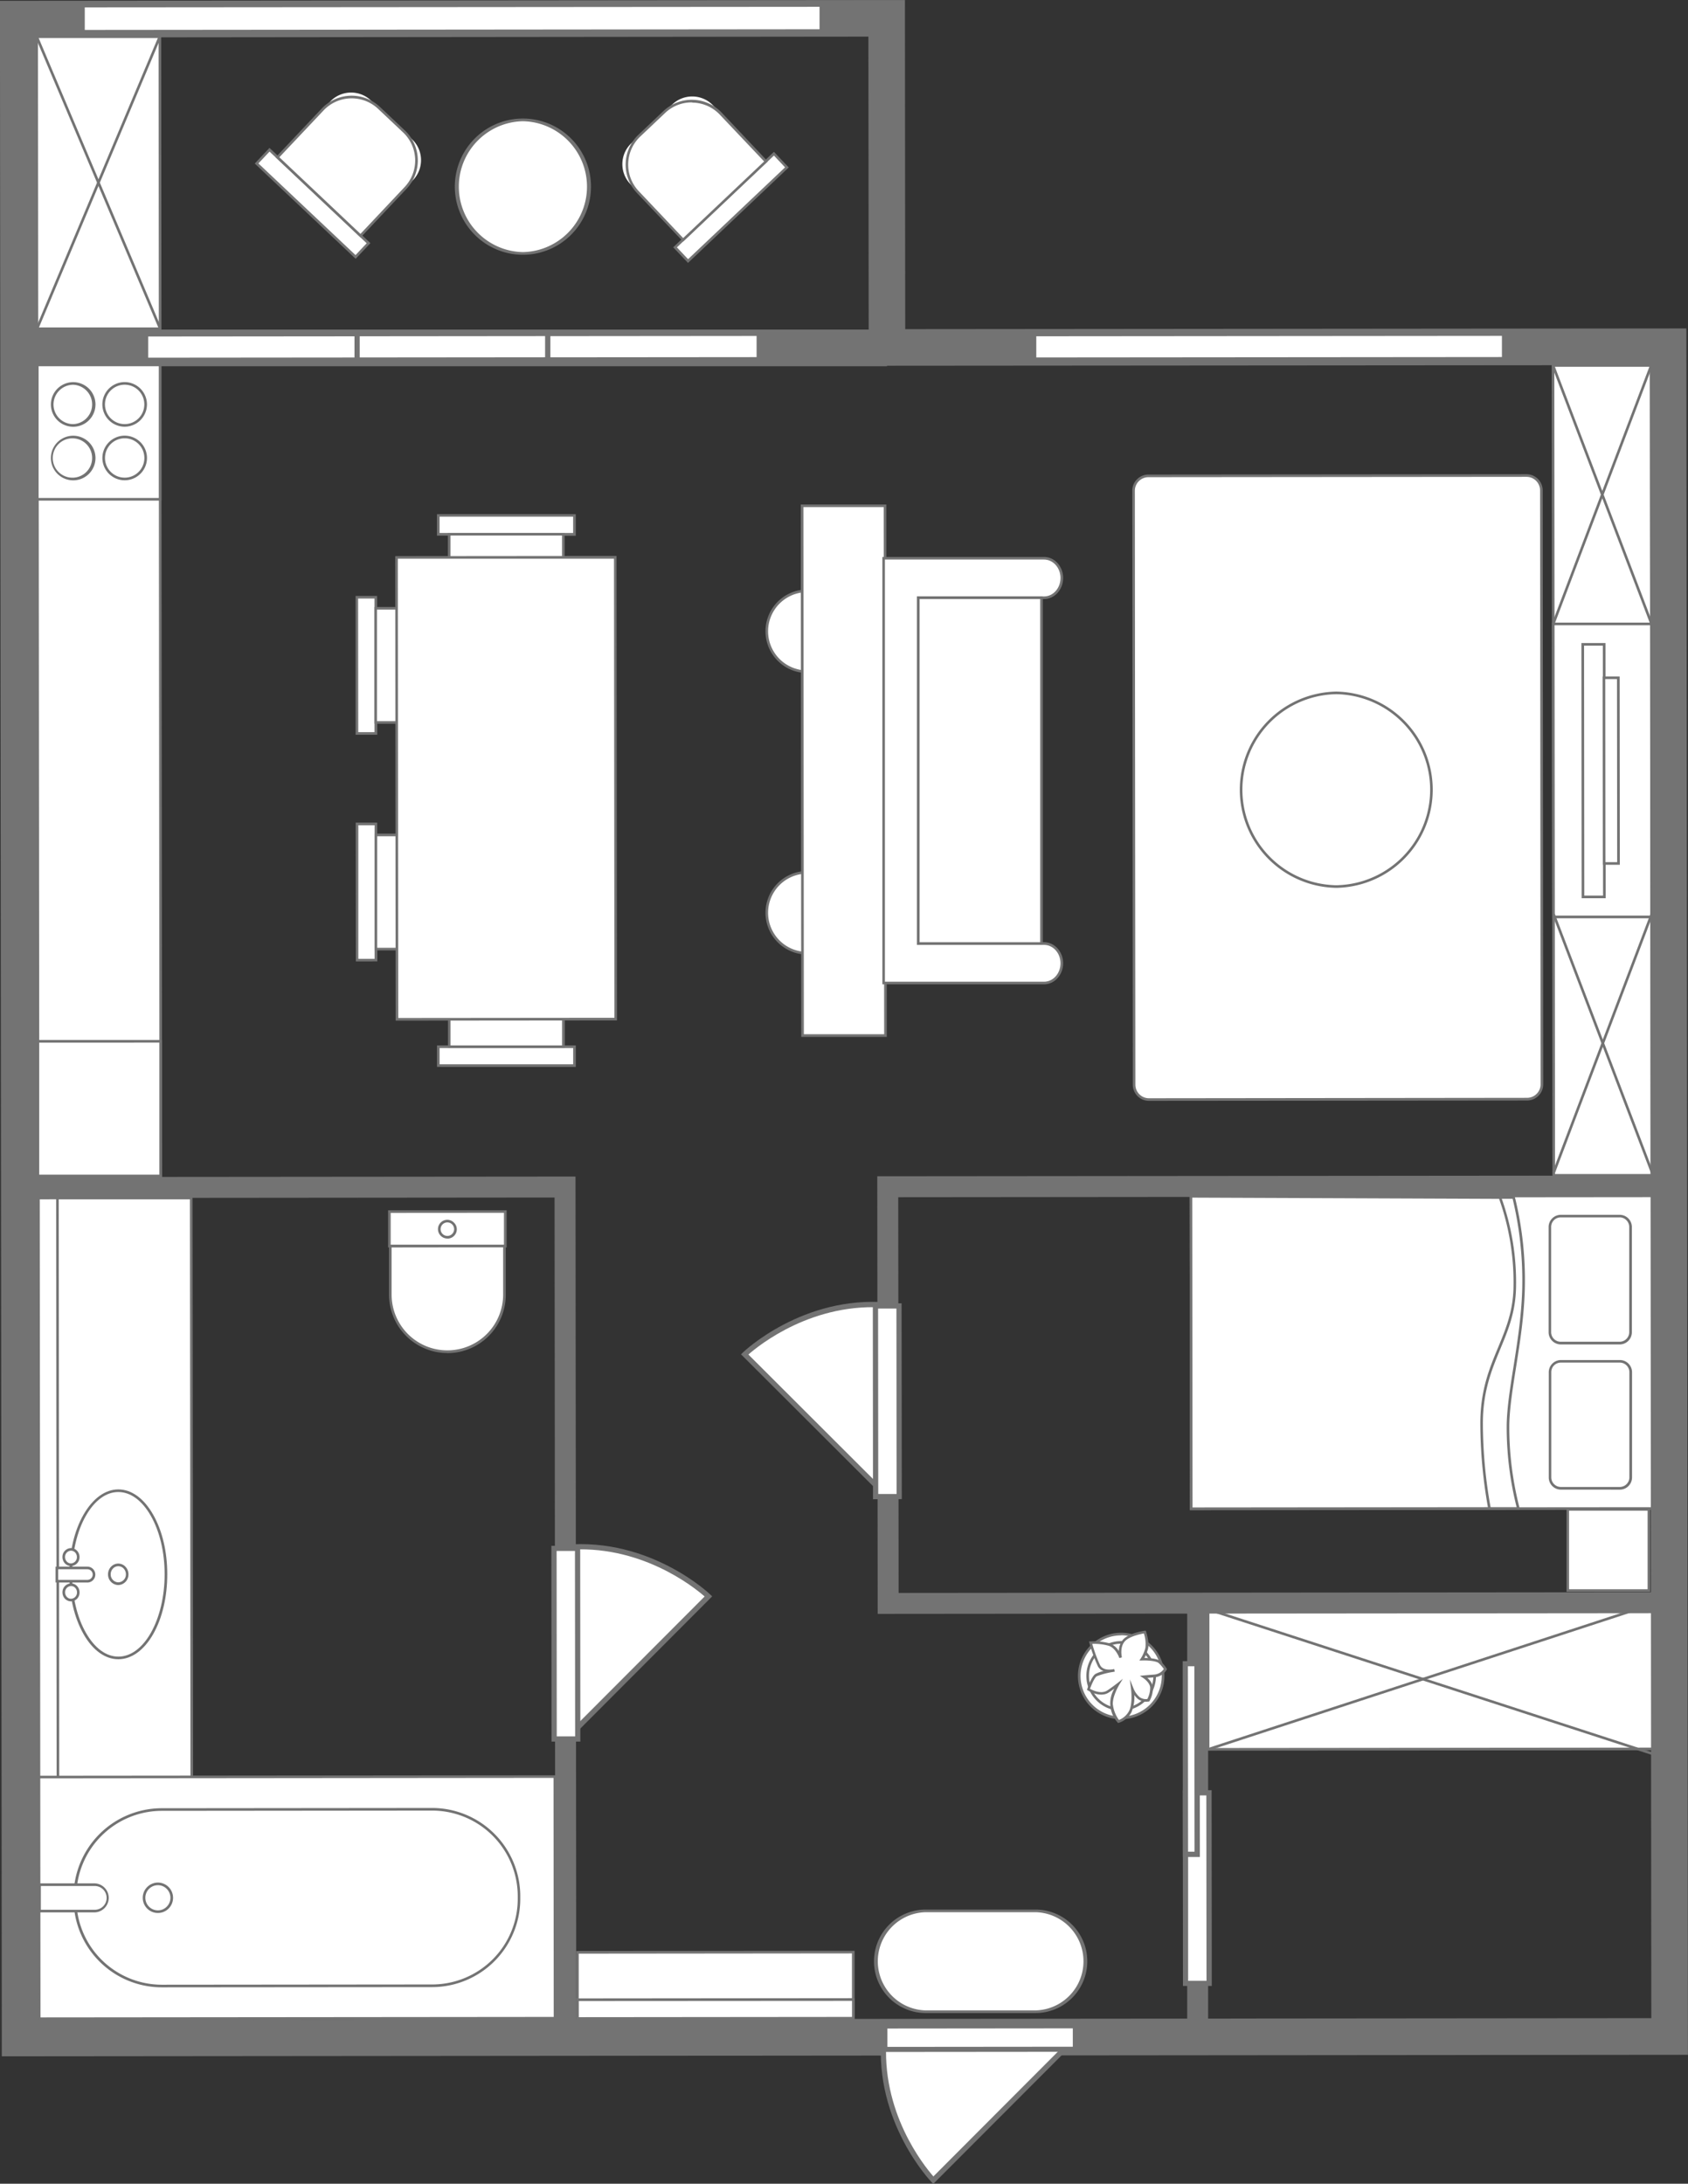 <?xml version="1.0" encoding="UTF-8" standalone="no"?><svg xmlns="http://www.w3.org/2000/svg" xmlns:xlink="http://www.w3.org/1999/xlink" data-name="Layer 1" fill="#000000" height="769.6" preserveAspectRatio="xMidYMid meet" version="1" viewBox="205.2 159.1 595.0 769.6" width="595" zoomAndPan="magnify"><rect x="205.2" y="159.1" width="595.0" height="769.6" fill="#333333" stroke="none"/><g id="change1_1"><path d="M627.35 413.27H912.77V447.91H627.35z" fill="#ffffff" transform="rotate(-90.05 770.081 430.593)"/></g><g id="change2_1"><path d="M752.41,573.78l-.26-286.34,35.57,0L788,573.75Zm.67-285.42.25,284.5,33.72,0-.25-284.5Z" fill="#737373"/></g><g id="change1_2"><path d="M718.43 413.27H821.7V447.91H718.43z" fill="#ffffff" transform="rotate(-90.05 770.081 430.593)"/></g><g id="change2_2"><path d="M752.33,482.71l-.1-104.19,35.57,0,.09,104.2Zm.83-103.27.09,102.34,33.72,0-.09-102.34Z" fill="#737373"/></g><g id="change1_3"><path d="M752.7,379l34.56-91.11Z" fill="#ffffff"/></g><g id="change2_3"><path d="M721.26 332.96H818.7V333.88H721.26z" fill="#737373" transform="rotate(-69.23 769.985 333.423)"/></g><g id="change1_4"><path d="M787.34,379,752.61,287.9Z" fill="#ffffff"/></g><g id="change2_4"><path d="M769.51 284.7H770.43V382.14H769.51z" fill="#737373" transform="rotate(-20.88 769.882 333.403)"/></g><g id="change1_5"><path d="M752.87,572.33l34.56-91.11Z" fill="#ffffff"/></g><g id="change2_5"><path d="M721.43 526.31H818.87V527.23H721.43z" fill="#737373" transform="rotate(-69.23 770.162 526.773)"/></g><g id="change1_6"><path d="M787.51,572.3l-34.72-91Z" fill="#ffffff"/></g><g id="change2_6"><path d="M769.69 478.05H770.61V575.49H769.69z" fill="#737373" transform="rotate(-20.88 770.063 526.724)"/></g><g id="change1_7"><path d="M631.06 724.39H788.19V775.54H631.06z" fill="#ffffff"/></g><g id="change2_7"><path d="M630.62,776.07l0-52.07,158.06-.14,0,52.07Zm.88-51.15,0,50.22L787.75,775l0-50.22Z" fill="#737373"/></g><g id="change1_8"><path d="M631.08,775.61l157.09-51.29Z" fill="#ffffff"/></g><g id="change2_8"><path d="M627 749.5H792.25V750.42H627z" fill="#737373" transform="rotate(-18.1 709.525 749.88)"/></g><g id="change1_9"><path d="M788.21,775.46,631,724.46Z" fill="#ffffff"/></g><g id="change2_9"><path d="M709.16 667.34H710.08V832.59H709.16z" fill="#737373" transform="rotate(-72 710.938 750.84)"/></g><g id="change1_10"><path d="M218.84 581.28H272.7V785.5H218.84z" fill="#ffffff"/></g><g id="change2_10"><path d="M218.47,786l-.18-205.15,54.78-.05.19,205.15Zm.74-204.23.18,203.3,52.94,0-.18-203.3Z" fill="#737373"/></g><g id="change1_11"><path d="M218.84 581.3H225.53V785.52H218.84z" fill="#ffffff"/></g><g id="change2_11"><path d="M218.47,786l-.18-205.15h7.61L226.08,786Zm.74-204.23.18,203.3h5.77L225,581.76Z" fill="#737373"/></g><g id="change1_12"><path d="M459.54 208.18H466.19V256.17H459.54z" fill="#ffffff" transform="rotate(46.56 462.867 232.184)"/></g><g id="change2_12"><path d="M447.71,251.75l-5.21-5.5L478,212.61l5.21,5.5Zm-3.91-5.47,3.94,4.16,34.18-32.36L478,213.92Z" fill="#737373"/></g><g id="change1_13"><path d="M429.16,196.14h27.07a10.16,10.16,0,0,1,10.16,10.16v19.92a10.16,10.16,0,0,1-10.16,10.16H429.16a0,0,0,0,1,0,0V196.14A0,0,0,0,1,429.16,196.14Z" fill="#ffffff" transform="rotate(-133.44 447.773 216.251)"/></g><g id="change2_13"><path d="M446,244.25,429.71,227.1a14.54,14.54,0,0,1,.56-20.54l8.78-8.32a14.54,14.54,0,0,1,20.54.56L475.83,216ZM449,195.19a13.53,13.53,0,0,0-9.35,3.72l-8.78,8.32a13.62,13.62,0,0,0-.52,19.24L446,243l28.55-27-15.61-16.48a13.53,13.53,0,0,0-9.51-4.25Z" fill="#737373"/></g><g id="change1_14"><path d="M312.04 206.77H318.69V254.76H312.04z" fill="#ffffff" transform="rotate(133.34 315.366 230.746)"/></g><g id="change2_14"><path d="M330.56,250.3,295,216.73l5.19-5.51,35.58,33.57Zm-34.28-33.61L330.52,249l3.93-4.17-34.24-32.3Z" fill="#737373"/></g><g id="change1_15"><path d="M311.81,194.69h27.07A10.16,10.16,0,0,1,349,204.85v19.92a10.16,10.16,0,0,1-10.16,10.16H311.81a0,0,0,0,1,0,0V194.69a0,0,0,0,1,0,0Z" fill="#ffffff" transform="rotate(-46.66 330.455 214.817)"/></g><g id="change2_15"><path d="M332.3,242.8l-29.93-28.24,16.21-17.18.33.31-.33-.31a14.54,14.54,0,0,1,20.54-.6l8.79,8.3a14.52,14.52,0,0,1,.6,20.54Zm-28.63-28.28,28.59,27L347.84,225a13.62,13.62,0,0,0-.56-19.24l-8.8-8.3a13.61,13.61,0,0,0-19.23.56Z" fill="#737373"/></g><g id="change1_16"><path d="M380.37 507.3H387.02V555.29H380.37z" fill="#ffffff" transform="rotate(89.95 383.696 531.28)"/></g><g id="change2_16"><path d="M359.24,535.1v-7.57l48.92,0v7.58Zm.92-6.65v5.73l47.07,0v-5.73Z" fill="#737373"/></g><g id="change1_17"><path d="M365.06 489.24H402.29V529.47H365.06z" fill="#ffffff" transform="rotate(-90.05 383.69 509.355)"/></g><g id="change2_17"><path d="M363.12,528.45l0-38.15,41.16,0,0,38.15Zm.89-37.23,0,36.3,39.31,0,0-36.31Z" fill="#737373"/></g><g id="change1_18"><path d="M380.37 320.12H387.02V368.11H380.37z" fill="#ffffff" transform="rotate(-89.95 383.683 344.118)"/></g><g id="change2_18"><path d="M408.15,347.93l-48.92-.05v-7.57l48.92,0Zm-48-1,47.07,0v-5.73l-47.07,0Z" fill="#737373"/></g><g id="change1_19"><path d="M365.06 345.94H402.29V386.17H365.06z" fill="#ffffff" transform="rotate(90.05 383.677 366.068)"/></g><g id="change2_19"><path d="M404.24,385.15l-41.16,0,0-38.15,41.15,0Zm-40.23-1,39.3,0,0-36.31-39.31,0Z" fill="#737373"/></g><g id="change1_20"><path d="M330.99 369.59H337.64V417.58H330.99z" fill="#ffffff" transform="rotate(179.95 334.323 393.586)"/></g><g id="change2_20"><path d="M330.55,418.05l0-48.92h7.57l.05,48.91Zm.88-48,.05,47.07h5.72l0-47.07Z" fill="#737373"/></g><g id="change1_21"><path d="M337.64 373.45H374.87V413.68H337.64z" fill="#ffffff"/></g><g id="change2_21"><path d="M337.2,414.16l0-41.15,38.16,0,0,41.16Zm.89-40.23,0,39.31,36.31,0,0-39.31Z" fill="#737373"/></g><g id="change1_22"><path d="M331.07 449.48H337.72V497.47H331.07z" fill="#ffffff" transform="rotate(179.95 334.393 473.471)"/></g><g id="change2_22"><path d="M330.63,497.94,330.58,449h7.57l.05,48.92Zm.88-48,0,47.07h5.73l0-47.07Z" fill="#737373"/></g><g id="change1_23"><path d="M337.72 453.34H374.95V493.57H337.72z" fill="#ffffff"/></g><g id="change2_23"><path d="M337.27,494.05l0-41.16,38.15,0,0,41.15Zm.89-40.23,0,39.3,36.3,0,0-39.31Z" fill="#737373"/></g><g id="change1_24"><path d="M604.77,332.06,605,541.37a5.25,5.25,0,0,0,5.25,5.24l133.25-.12a5.26,5.26,0,0,0,5.25-5.25l-.19-209.31a5.25,5.25,0,0,0-5.25-5.24L610,326.81A5.25,5.25,0,0,0,604.77,332.06Z" fill="#ffffff"/></g><g id="change2_24"><path d="M610.21,547.07a5.71,5.71,0,0,1-5.71-5.7l-.19-209.31a5.7,5.7,0,0,1,5.7-5.71l133.26-.12h0a5.71,5.71,0,0,1,5.71,5.7l.19,209.31a5.72,5.72,0,0,1-5.7,5.71l-133.26.12ZM743.27,327.15h0L610,327.27a4.8,4.8,0,0,0-4.78,4.79l.19,209.31a4.79,4.79,0,0,0,4.79,4.78h0L743.46,546a4.76,4.76,0,0,0,3.39-1.41,4.7,4.7,0,0,0,1.39-3.38l-.18-209.31A4.79,4.79,0,0,0,743.27,327.15Z" fill="#737373"/></g><g id="change1_25"><circle cx="489.75" cy="480.78" fill="#ffffff" r="14.26" transform="rotate(-52.47 489.74 480.776)"/></g><g id="change2_25"><path d="M489.75,495.5a14.72,14.72,0,1,1,14.72-14.72A14.74,14.74,0,0,1,489.75,495.5Zm0-28.52a13.8,13.8,0,1,0,13.79,13.8A13.81,13.81,0,0,0,489.75,467Z" fill="#737373"/></g><g id="change1_26"><circle cx="489.75" cy="381.58" fill="#ffffff" r="14.26"/></g><g id="change2_26"><path d="M489.75,396.29a14.72,14.72,0,1,1,14.72-14.71A14.73,14.73,0,0,1,489.75,396.29Zm0-28.51a13.8,13.8,0,1,0,13.79,13.8A13.81,13.81,0,0,0,489.75,367.78Z" fill="#737373"/></g><g id="change1_27"><path d="M409.27 416.08H595.98V445.31H409.27z" fill="#ffffff" transform="rotate(-90.05 502.638 430.687)"/></g><g id="change2_27"><path d="M487.63,524.52l-.17-187.63,30.15,0,.17,187.63Zm.76-186.71.16,185.78,28.31,0-.17-185.79Z" fill="#737373"/></g><g id="change1_28"><path d="M722.41 426.91H811.41V434.46H722.41z" fill="#ffffff" transform="rotate(-90.05 766.933 430.682)"/></g><g id="change2_28"><path d="M762.71,475.65l-.08-89.92h8.48l.08,89.93Zm.85-89,.08,88.08h6.62l-.08-88.08Z" fill="#737373"/></g><g id="change1_29"><path d="M740.41 428.15H805.86V433.21H740.41z" fill="#ffffff" transform="rotate(-90.05 773.15 430.675)"/></g><g id="change2_29"><path d="M770.17,463.87l-.06-66.37h6l.06,66.36Zm.86-65.45.06,64.52h4.14l-.06-64.52Z" fill="#737373"/></g><g id="change1_30"><path d="M625.04 580.61H787.82V690.79H625.04z" fill="#ffffff"/></g><g id="change2_30"><path d="M624.63,691.33l-.1-111.11,163.7-.14.1,111.1Zm.82-110.18.1,109.25,161.86-.14L787.31,581Z" fill="#737373"/></g><g id="change1_31"><rect fill="#ffffff" height="44.75" rx="2.77" width="28.44" x="751.56" y="638.86"/></g><g id="change2_31"><path d="M755.42,684.08a4.28,4.28,0,0,1-4.3-4.29l0-37.08a4.3,4.3,0,0,1,4.3-4.3l20.76,0h0a4.3,4.3,0,0,1,4.3,4.29l0,37.08a4.32,4.32,0,0,1-4.3,4.31Zm20.72-44.77-20.76,0a3.36,3.36,0,0,0-3.37,3.38l0,37.08a3.38,3.38,0,0,0,3.38,3.37h0l20.76,0a3.38,3.38,0,0,0,3.38-3.38l0-37.07a3.38,3.38,0,0,0-3.38-3.38Z" fill="#737373"/></g><g id="change1_32"><rect fill="#ffffff" height="44.75" rx="2.77" width="28.44" x="751.51" y="587.68"/></g><g id="change2_32"><path d="M755.37,632.91a4.31,4.31,0,0,1-4.3-4.3l0-37.08a4.3,4.3,0,0,1,4.29-4.3l20.76,0h0a4.3,4.3,0,0,1,4.3,4.3l0,37.07a4.3,4.3,0,0,1-4.29,4.31l-20.77,0Zm20.73-44.78-20.77,0a3.38,3.38,0,0,0-3.37,3.38l0,37.08a3.38,3.38,0,0,0,3.38,3.37h0l20.77,0a3.38,3.38,0,0,0,3.37-3.38l0-37.07a3.39,3.39,0,0,0-1-2.39,3.32,3.32,0,0,0-2.38-1Z" fill="#737373"/></g><g id="change1_33"><path d="M736.75,661.13a113.1,113.1,0,0,0,3.65,29.58l-115.31.11L625,580.68l113.76.45a121,121,0,0,1,3.47,32.32C741.72,631.53,737,648.16,736.75,661.13Z" fill="#ffffff"/></g><g id="change2_33"><path d="M624.63,691.28l-.1-111.06,114.57.45.09.34a122.34,122.34,0,0,1,3.49,32.46c-.27,9.7-1.77,19.16-3.09,27.5-1.16,7.29-2.25,14.17-2.38,20.17h0a113.92,113.92,0,0,0,3.63,29.45l.17.59Zm.82-110.14.1,109.22,114.24-.11a115.47,115.47,0,0,1-3.5-29.13c.13-6.06,1.22-13,2.39-20.29,1.31-8.32,2.81-17.74,3.08-27.39a123,123,0,0,0-3.37-31.85Z" fill="#737373"/></g><g id="change1_34"><path d="M727.44,660.73a166.59,166.59,0,0,0,2.79,30l-105.14.1L625,580.71l108.93.43a86.78,86.78,0,0,1,5.2,32C738.62,631.23,727.42,639,727.44,660.73Z" fill="#ffffff"/></g><g id="change2_34"><path d="M624.63,691.28l-.1-111,109.7.44.12.28a88.27,88.27,0,0,1,5.23,32.2c-.24,8.55-2.8,14.73-5.52,21.28-3,7.29-6.17,14.83-6.16,26.29a167.46,167.46,0,0,0,2.78,29.9l.11.55Zm.82-110.11.1,109.19,104.12-.1A169.52,169.52,0,0,1,727,660.73h0c0-11.64,3.16-19.27,6.22-26.65,2.69-6.46,5.23-12.56,5.46-20.94a87.62,87.62,0,0,0-5.06-31.54Z" fill="#737373"/></g><g id="change1_35"><circle cx="676.22" cy="437.4" fill="#ffffff" r="34.13" transform="rotate(-21.99 676.274 437.42)"/></g><g id="change2_35"><path d="M676.22,472a34.59,34.59,0,0,1,0-69.17h0a34.59,34.59,0,0,1,0,69.17Zm0-68.25h0a33.67,33.67,0,0,0,0,67.33h0a33.67,33.67,0,0,0,0-67.33Z" fill="#737373"/></g><g id="change1_36"><path d="M302.22 398.36H465V475.47H302.22z" fill="#ffffff" transform="rotate(-90.05 383.622 436.917)"/></g><g id="change2_36"><path d="M344.66,518.8l-.14-163.7,78-.07.15,163.7ZM345.44,356l.15,161.86,76.19-.07L421.63,356Z" fill="#737373"/></g><g id="change1_37"><circle cx="389.52" cy="224.89" fill="#ffffff" r="23.53" transform="rotate(-77.07 389.545 224.882)"/></g><g id="change2_37"><path d="M389.52,248.88a24,24,0,0,1,0-48h0a24,24,0,0,1,0,48Zm0-47.06h0a23.07,23.07,0,0,0,0,46.13h0a23.07,23.07,0,0,0,0-46.13Z" fill="#737373"/></g><g id="change1_38"><path d="M218.17 172.02H261.6V274.92H218.17z" fill="#ffffff"/></g><g id="change2_38"><path d="M217.75,275.4l-.09-103.82,44.35,0,.1,103.82Zm.83-102.9.09,102,42.51,0-.09-102Z" fill="#737373"/></g><g id="change2_39"><path d="M184.04 223.01H295.73V223.93H184.04z" fill="#737373" transform="rotate(-67.19 239.903 223.475)"/></g><g id="change2_40"><path d="M239.42 167.63H240.34V279.32H239.42z" fill="#737373" transform="rotate(-22.94 239.834 223.435)"/></g><g id="change1_39"><path d="M218.97 785.29H400.81V870.45H218.97z" fill="#ffffff"/></g><g id="change2_41"><path d="M218.55,871l-.08-86.08,182.76-.17.08,86.09Zm.84-85.16.08,84.24,180.91-.17-.07-84.24Z" fill="#737373"/></g><g id="change1_40"><rect fill="#ffffff" height="62.2" rx="22.13" width="156.55" x="231.61" y="796.77"/></g><g id="change2_42"><path d="M262.26,859.48a31.1,31.1,0,0,1-31.11-31.08v-.91a31.1,31.1,0,0,1,31.08-31.13l95.26-.09v0h0a31.1,31.1,0,0,1,31.1,31.08v.91a31.1,31.1,0,0,1-31.08,31.14l-95.25.08Zm95.26-62.29h0l-95.26.09a30.18,30.18,0,0,0-30.15,30.21v.91a30.18,30.18,0,0,0,30.18,30.16h0l95.25-.09a30.18,30.18,0,0,0,30.16-30.21v-.91A30.22,30.22,0,0,0,357.52,797.19Z" fill="#737373"/></g><g id="change1_41"><path d="M265.74,827.92a4.89,4.89,0,1,1-4.89-4.9A4.89,4.89,0,0,1,265.74,827.92Z" fill="#ffffff"/></g><g id="change2_43"><path d="M260.85,833.28a5.29,5.29,0,0,1-3.77-1.56,5.37,5.37,0,0,1,3.77-9.16h0a5.36,5.36,0,0,1,5.35,5.36h0a5.34,5.34,0,0,1-5.34,5.36Zm0-9.8h0a4.44,4.44,0,0,0-4.42,4.44,4.44,4.44,0,0,0,4.42,4.44h0a4.36,4.36,0,0,0,3.12-1.3,4.42,4.42,0,0,0,1.3-3.14h0a4.44,4.44,0,0,0-1.3-3.14A4.4,4.4,0,0,0,260.85,823.48Z" fill="#737373"/></g><g id="change1_42"><path d="M238.62,832.59l-19.47,0V823.3h19.47a4.65,4.65,0,0,1,4.66,4.65h0A4.65,4.65,0,0,1,238.62,832.59Z" fill="#ffffff"/></g><g id="change2_44"><path d="M218.69,833.07V822.84h19.94a5.12,5.12,0,0,1,0,10.23Zm.91-9.3v8.38l19,0a4.19,4.19,0,0,0,0-8.38h0Z" fill="#737373"/></g><g id="change1_43"><path d="M356.81 571.74H368.97V612.59H356.81z" fill="#ffffff" transform="rotate(-90.05 362.903 592.17)"/></g><g id="change2_45"><path d="M342,598.73l0-13.09,41.78,0v13.09Zm.91-12.17V597.8l39.93,0V586.53Z" fill="#737373"/></g><g id="change1_44"><path d="M342.8,615.38l0-17.12,40.23,0,0,17.11a20.11,20.11,0,0,1-20.1,20.13h0A20.11,20.11,0,0,1,342.8,615.38Z" fill="#ffffff"/></g><g id="change2_46"><path d="M362.91,635.94a20.59,20.59,0,0,1-20.58-20.56V597.8l41.15,0,0,17.57a20.57,20.57,0,0,1-20.56,20.6Zm-19.67-37.21,0,16.65A19.65,19.65,0,0,0,362.91,635h0a19.67,19.67,0,0,0,19.64-19.67l0-16.65Z" fill="#737373"/></g><g id="change1_45"><path d="M360,592.29a2.85,2.85,0,1,1,2.85,2.84A2.85,2.85,0,0,1,360,592.29Z" fill="#ffffff"/></g><g id="change2_47"><path d="M362.89,595.59a3.32,3.32,0,0,1-3.31-3.3h0a3.31,3.31,0,0,1,3.31-3.31h0a3.28,3.28,0,0,1,2.33,1,3.25,3.25,0,0,1,1,2.34,3.3,3.3,0,0,1-3.3,3.3Zm0-5.68h0a2.37,2.37,0,0,0-2.38,2.38h0a2.39,2.39,0,0,0,2.38,2.38h0a2.38,2.38,0,0,0,1.68-4.07A2.36,2.36,0,0,0,362.89,589.91Z" fill="#737373"/></g><g id="change1_46"><ellipse cx="246.89" cy="713.92" fill="#ffffff" rx="16.77" ry="29.46"/></g><g id="change2_48"><path d="M246.9,743.85c-4.64,0-9-3.14-12.25-8.85s-5-13.11-5-21.06,1.76-15.43,5-21.07,7.6-8.87,12.25-8.87h0c4.65,0,9,3.14,12.26,8.85s5,13.11,5,21.06h0c0,8-1.75,15.43-4.95,21.07s-7.6,8.87-12.26,8.87Zm0-58.93h0c-4.31,0-8.37,3-11.45,8.41s-4.84,12.82-4.83,20.61,1.73,15.11,4.87,20.6,7.15,8.39,11.45,8.39h0c4.31,0,8.38-3,11.45-8.41s4.84-12.82,4.84-20.61h0c0-7.79-1.74-15.11-4.87-20.6S251.17,684.92,246.87,684.92Z" fill="#737373"/></g><g id="change1_47"><path d="M250,713.92a3.14,3.14,0,1,1-3.15-3.31A3.23,3.23,0,0,1,250,713.92Z" fill="#ffffff"/></g><g id="change2_49"><path d="M246.89,717.71a3.71,3.71,0,0,1-3.61-3.78,3.85,3.85,0,0,1,1.05-2.67,3.53,3.53,0,0,1,2.55-1.12h0a3.49,3.49,0,0,1,2.55,1.12,3.83,3.83,0,0,1,1.05,2.66,3.71,3.71,0,0,1-3.6,3.79Zm0-6.64h0a2.54,2.54,0,0,0-1.88.83,2.94,2.94,0,0,0-.79,2,2.77,2.77,0,0,0,2.68,2.85h0a2.77,2.77,0,0,0,2.68-2.86,2.94,2.94,0,0,0-.8-2A2.57,2.57,0,0,0,246.89,711.07Z" fill="#737373"/></g><g id="change1_48"><path d="M232.78,707.84a2.56,2.56,0,1,1-2.56-2.7A2.63,2.63,0,0,1,232.78,707.84Z" fill="#ffffff"/></g><g id="change2_50"><path d="M230.22,711a2.93,2.93,0,0,1-2.14-.93,3.25,3.25,0,0,1-.87-2.23,3.09,3.09,0,0,1,3-3.16h0a3,3,0,0,1,2.15.93,3.25,3.25,0,0,1,.87,2.23,3.09,3.09,0,0,1-3,3.16Zm0-5.4h0a2.18,2.18,0,0,0-2.09,2.24,2.3,2.3,0,0,0,.62,1.59,2,2,0,0,0,1.47.65h0a2.18,2.18,0,0,0,2.09-2.24,2.32,2.32,0,0,0-.62-1.6A2.05,2.05,0,0,0,230.22,705.6Z" fill="#737373"/></g><g id="change1_49"><path d="M232.79,720.29a2.56,2.56,0,1,1-2.56-2.7A2.63,2.63,0,0,1,232.79,720.29Z" fill="#ffffff"/></g><g id="change2_51"><path d="M230.24,723.46a3,3,0,0,1-2.15-.93,3.25,3.25,0,0,1-.87-2.23,3.09,3.09,0,0,1,3-3.17h0a2.91,2.91,0,0,1,2.15.94,3.21,3.21,0,0,1,.87,2.22,3.09,3.09,0,0,1-3,3.17Zm0-5.4h0a2.17,2.17,0,0,0-2.09,2.24,2.3,2.3,0,0,0,.62,1.59,2,2,0,0,0,1.48.65h0a2.18,2.18,0,0,0,2.09-2.25,2.3,2.3,0,0,0-.62-1.59A2,2,0,0,0,230.23,718.06Z" fill="#737373"/></g><g id="change1_50"><path d="M225.25,716.36H236a2.33,2.33,0,0,0,2.33-2.34h0a2.34,2.34,0,0,0-2.34-2.34h-10.7Z" fill="#ffffff"/></g><g id="change2_52"><path d="M224.79,716.82v-5.6H236a2.8,2.8,0,0,1,0,5.6Zm.92-4.68v3.75H236a1.9,1.9,0,0,0,1.32-.55,1.87,1.87,0,0,0-1.33-3.2H225.71Z" fill="#737373"/></g><g id="change1_51"><path d="M96.89 408.66H383.35V451.94H96.89z" fill="#ffffff" transform="rotate(89.95 240.117 430.293)"/></g><g id="change2_53"><path d="M218.14,574l-.26-287.38,44.2,0L262.34,574Zm.67-286.46.26,285.53,42.35,0-.26-285.54Z" fill="#737373"/></g><g id="change1_52"><path d="M216.5 528.16H263.96V571.44H216.5z" fill="#ffffff" transform="rotate(89.95 240.23 549.79)"/></g><g id="change2_54"><path d="M218.14,574l0-48.38,44.2,0,0,48.38Zm.88-47.46,0,46.53,42.35,0,0-46.54Z" fill="#737373"/></g><g id="change1_53"><path d="M216.28 289.68H263.74V332.96H216.28z" fill="#ffffff" transform="rotate(89.95 240.009 311.31)"/></g><g id="change2_55"><path d="M217.93,335.53l0-48.38,44.2,0,0,48.38Zm.88-47.46,0,46.53,42.36,0,0-46.53Z" fill="#737373"/></g><g id="change1_54"><path d="M238.42,301.63a7.4,7.4,0,1,1-7.4-7.39A7.4,7.4,0,0,1,238.42,301.63Z" fill="#ffffff"/></g><g id="change2_56"><path d="M231,309.5a7.86,7.86,0,1,1,0-15.72h0a7.86,7.86,0,0,1,0,15.72Zm0-14.8h0a6.95,6.95,0,0,0-6.94,6.94,6.93,6.93,0,0,0,6.94,6.93h0a6.94,6.94,0,0,0,0-13.87Z" fill="#737373"/></g><g id="change1_55"><path d="M256.54,301.61a7.4,7.4,0,1,1-7.41-7.39A7.4,7.4,0,0,1,256.54,301.61Z" fill="#ffffff"/></g><g id="change2_57"><path d="M249.14,309.48a7.86,7.86,0,0,1,0-15.72h0a7.87,7.87,0,0,1,7.86,7.85h0a7.87,7.87,0,0,1-7.86,7.87Zm0-14.8h0a6.94,6.94,0,0,0,0,13.88h0a6.93,6.93,0,0,0,6.93-6.95h0a6.93,6.93,0,0,0-6.93-6.93Z" fill="#737373"/></g><g id="change1_56"><path d="M238.44,320.51a7.4,7.4,0,1,1-7.41-7.39A7.41,7.41,0,0,1,238.44,320.51Z" fill="#ffffff"/></g><g id="change2_58"><path d="M231,328.38a7.86,7.86,0,0,1,0-15.72h0a7.86,7.86,0,0,1,0,15.72Zm0-14.8h0a6.94,6.94,0,1,0,0,13.87h0a6.94,6.94,0,0,0,0-13.87Z" fill="#737373"/></g><g id="change1_57"><path d="M256.55,320.49a7.4,7.4,0,1,1-7.4-7.39A7.39,7.39,0,0,1,256.55,320.49Z" fill="#ffffff"/></g><g id="change2_59"><path d="M249.15,328.36a7.86,7.86,0,0,1,0-15.72h0a7.86,7.86,0,0,1,0,15.72Zm0-14.8h0a6.94,6.94,0,0,0,0,13.88h0a6.94,6.94,0,1,0,0-13.88Z" fill="#737373"/></g><g id="change2_60"><path d="M205.84,883.8l-.66-724.41,319-.29.1,116,275.34-.25.55,608.41Zm12.28-711.5.63,698.56,568.52-.51-.53-582.56L511.41,288l-.11-116Z" fill="#737373"/></g><g id="change2_61"><path d="M514.57 727.87L514.43 573.64 793.46 573.39 793.47 580.77 521.82 581.02 521.95 720.49 793.59 720.24 793.6 727.62 514.57 727.87z" fill="#737373"/></g><g id="change2_62"><path d="M400.95 877.16L400.68 581.13 214.09 581.3 214.09 573.91 408.06 573.74 408.33 877.15 400.95 877.16z" fill="#737373"/></g><g id="change2_63"><path d="M211.76 275.25H517.86V288.17H211.76z" fill="#737373"/></g><g id="change1_58"><path d="M569.57 276.62H735.55V285.93H569.57z" fill="#ffffff"/></g><g id="change2_64"><path d="M568.65,286.92V275.77l167.82-.15v11.15Zm1.83-9.31v7.46l164.13-.14v-7.46Z" fill="#737373"/></g><g id="change1_59"><path d="M234.4 160.94H494.73V170.25H234.4z" fill="#ffffff"/></g><g id="change2_65"><path d="M233.73,171V160.38h.68l261-.23v10.66h-.67Zm1.35-9.3v7.95l259-.24V161.5Z" fill="#737373"/></g><g id="change2_66"><path d="M623.67 724.42H631.05V876.44H623.67z" fill="#737373"/></g><g id="change1_60"><path d="M256.52 276.65H472.81V285.96H256.52z" fill="#ffffff"/></g><g id="change2_67"><path d="M255.61,287V275.83l218.13-.2,0,11.16Zm1.83-9.31v7.46l214.45-.19v-7.46Z" fill="#737373"/></g><g id="change1_61"><path d="M331.07 276.65H398.27V285.96H331.07z" fill="#ffffff"/></g><g id="change2_68"><path d="M330.15,286.91V275.76l69.05-.06v11.15Zm1.84-9.3v7.46l65.35-.06v-7.46Z" fill="#737373"/></g><g id="change1_62"><path d="M405.06,771.67l49.86-49.94s-20.45-19.89-50.43-17.27Z" fill="#ffffff"/></g><g id="change2_69"><path d="M405.72,772.33,404.41,771l49.17-49.26c-3.8-3.33-22.84-18.66-49-16.39l-.16-1.83c30.06-2.63,50.94,17.33,51.15,17.53l.67.65Z" fill="#737373"/></g><g id="change1_63"><path d="M371.06 734.2H438.26V742.52H371.06z" fill="#ffffff" transform="rotate(89.95 404.665 738.339)"/></g><g id="change2_70"><path d="M399.61,772.88l-.06-69h10.16l.06,69Zm1.79-67.19.05,65.35h6.48l-.06-65.35Z" fill="#737373"/></g><g id="change1_64"><path d="M517.63,686.26,467.69,636.4s20.41-19.92,50.4-17.36Z" fill="#ffffff"/></g><g id="change2_71"><path d="M517,686.91l-50.6-50.51.67-.66c.2-.2,21.05-20.18,51.12-17.62L518,620c-26.18-2.23-45.19,13.13-49,16.47l49.25,49.17Z" fill="#737373"/></g><g id="change1_65"><path d="M484.38 648.78H551.58V657.1H484.38z" fill="#ffffff" transform="rotate(89.95 517.976 652.926)"/></g><g id="change2_72"><path d="M512.92,687.47l-.06-69.05H523l.07,69Zm1.79-67.2.06,65.35h6.47l-.06-65.35Z" fill="#737373"/></g><g id="change1_66"><path d="M584,877.49l-49.85,50S514.25,907,516.81,877Z" fill="#ffffff"/></g><g id="change2_73"><path d="M534.17,928.75l-.65-.67c-.2-.21-20.19-21.06-17.63-51.12l1.84.16c-2.23,26.18,13.14,45.19,16.48,49l49.17-49.26,1.3,1.31Z" fill="#737373"/></g><g id="change1_67"><path d="M517.12 872.99H584.32V881.31H517.12z" fill="#ffffff"/></g><g id="change2_74"><path d="M516.2,882.26V872.1l69-.06V882.2ZM518,874v6.47l65.35-.06v-6.47Z" fill="#737373"/></g><g id="change1_68"><path d="M593.63 820.35H660.83V828.67H593.63z" fill="#ffffff" transform="rotate(89.95 627.234 824.483)"/></g><g id="change2_75"><path d="M622.18,859l-.06-69h10.16l.06,69ZM624,791.84l0,65.35h6.48l-.06-65.35Z" fill="#737373"/></g><g id="change1_69"><path d="M591.49 776.95H658.69V781.07H591.49z" fill="#ffffff" transform="rotate(89.95 625.088 778.988)"/></g><g id="change2_76"><path d="M622.14,813.53l-.06-69h6l.06,69Zm1.78-67.2.06,65.35h2.28l-.06-65.35Z" fill="#737373"/></g><g id="change1_70"><path d="M757.82 691.02H786.43V719.63H757.82z" fill="#ffffff"/></g><g id="change2_77"><path d="M757.37,720.11l0-29.53,29.54,0,0,29.53Zm.9-28.61,0,27.69,27.69,0,0-27.69Z" fill="#737373"/></g><g id="change1_71"><circle cx="600.4" cy="749.72" fill="#ffffff" r="14.78" transform="rotate(-75.83 600.398 749.722)"/></g><g id="change2_78"><path d="M600.4,765a15.24,15.24,0,0,1,0-30.48h0a15.26,15.26,0,0,1,15.24,15.23h0A15.23,15.23,0,0,1,600.41,765Zm0-29.56h0a14.32,14.32,0,0,0,0,28.64h0a14.34,14.34,0,0,0,14.31-14.33h0A14.34,14.34,0,0,0,600.4,735.4Z" fill="#737373"/></g><g id="change1_72"><path d="M612.21,749.71a11.81,11.81,0,1,1-11.82-11.8A11.82,11.82,0,0,1,612.21,749.71Z" fill="#ffffff"/></g><g id="change2_79"><path d="M600.4,762a12.27,12.27,0,0,1,0-24.54h0a12.27,12.27,0,0,1,0,24.54Zm0-23.62h0a11.35,11.35,0,0,0,0,22.7h0a11.35,11.35,0,0,0,0-22.7Z" fill="#737373"/></g><g id="change1_73"><path d="M600.23,743.32s-.91-3.62,1-6,7.49-3.11,7.49-3.11,1.17,3.49.66,5.69a12.77,12.77,0,0,1-1.68,3.88s4.91-.14,6.2,1a12.07,12.07,0,0,1,2.08,2.45,5.16,5.16,0,0,1-3.8,2.4c-2.54.19-3.83.32-3.83.32s2.46,1.55,2.72,3.62a9.39,9.39,0,0,1-1.16,4.65,4.44,4.44,0,0,1-3.36-.77,8.81,8.81,0,0,1-2.2-3.1s.65,5.17-.77,7.89a7.44,7.44,0,0,1-4.13,3.49,12.48,12.48,0,0,1-2.47-6.07c-.13-3.1,2.32-7.11,2.32-7.11s-2.18,1.67-3.61,2.58c-2.84,1.82-6.85-.77-6.85-.77s1.41-4.26,2.71-5,6.46-1.69,6.46-1.69-4,1-5.43-1.54a51.91,51.91,0,0,1-3-8.14,20.56,20.56,0,0,1,6.46.64C599,739.54,600.23,743.32,600.23,743.32Z" fill="#ffffff"/></g><g id="change2_80"><path d="M599.3,766.34l-.19-.24A10.05,10.05,0,0,1,598,754.21c-.66.48-1.4,1-2,1.39-3.06,1.95-7.18-.66-7.35-.77l-.3-.19.11-.34c.15-.45,1.51-4.45,2.91-5.29a12.17,12.17,0,0,1,2.83-1,3.58,3.58,0,0,1-2-1.66,52.79,52.79,0,0,1-3-8.24l-.15-.54.56,0a20.69,20.69,0,0,1,6.63.66,6.38,6.38,0,0,1,3.34,2.73,6.38,6.38,0,0,1,1.35-3.88c2-2.44,7.55-3.24,7.78-3.28l.38,0,.12.36c0,.15,1.2,3.64.67,5.94a13.24,13.24,0,0,1-1.31,3.31c1.53,0,4.6.17,5.69,1.15a12.71,12.71,0,0,1,2.16,2.56l.14.23-.13.24a5.6,5.6,0,0,1-4.17,2.63l-2.65.21a5.58,5.58,0,0,1,2,3.21,9.78,9.78,0,0,1-1.22,4.94l-.1.18-.21,0a4.94,4.94,0,0,1-3.74-.87,7.34,7.34,0,0,1-1.31-1.44,13.58,13.58,0,0,1-1,6.08,7.81,7.81,0,0,1-4.42,3.72ZM601,750.75l-1.29,2.12s-2.38,3.92-2.25,6.85a11.66,11.66,0,0,0,2.16,5.54,7,7,0,0,0,3.56-3.16c1.34-2.55.73-7.56.72-7.61l-.44-3.53,1.33,3.3a8.21,8.21,0,0,0,2.06,2.91,3.84,3.84,0,0,0,2.77.71,8.54,8.54,0,0,0,1-4.17c-.23-1.83-2.48-3.27-2.51-3.29l-1.12-.71,1.32-.14s1.3-.13,3.84-.32a4.59,4.59,0,0,0,3.28-1.94,11.67,11.67,0,0,0-1.82-2.11c-.85-.76-4.06-1-5.89-.91l-.91,0,.52-.74a12.58,12.58,0,0,0,1.61-3.73,12,12,0,0,0-.53-5.06c-1.27.23-5.3,1.06-6.82,2.89-1.76,2.12-.94,5.5-.93,5.54l-.89.25s-1.21-3.56-3.83-4.35a19.27,19.27,0,0,0-5.73-.65A48.28,48.28,0,0,0,593,746c.92,1.66,3.16,1.59,4.27,1.43l.68-.12.19.9a6.81,6.81,0,0,1-.78.15,26.81,26.81,0,0,0-5.56,1.49c-.77.46-1.82,2.83-2.39,4.44,1,.52,3.92,1.94,6.05.59,1.4-.9,3.56-2.55,3.58-2.57Z" fill="#737373"/></g><g id="change1_74"><path d="M408.76 847.11H505.97V870.39H408.76z" fill="#ffffff"/></g><g id="change2_81"><path d="M408.31,870.89l0-24.2,98.13-.08,0,24.19Zm.9-23.27,0,22.35,96.29-.09,0-22.35Z" fill="#737373"/></g><g id="change1_75"><path d="M408.77 863.81H505.98V870.39H408.77z" fill="#ffffff"/></g><g id="change2_82"><path d="M408.31,870.89v-7.5l98.14-.09v7.5Zm.92-6.58V870l96.29-.09v-5.66Z" fill="#737373"/></g><g id="change1_76"><path d="M570.23,868l-38.71,0a17.77,17.77,0,0,1-17.78-17.75h0a17.76,17.76,0,0,1,17.75-17.78l38.71,0A17.76,17.76,0,0,1,588,850.26h0A17.75,17.75,0,0,1,570.23,868Z" fill="#ffffff"/></g><g id="change2_83"><path d="M531.51,868.54a18.23,18.23,0,0,1,0-36.46l38.71,0h0a18.23,18.23,0,0,1,0,36.46l-38.71,0ZM570.22,833h0l-38.71,0a17.31,17.31,0,0,0,0,34.61h0l38.71,0a17.31,17.31,0,0,0,0-34.61Z" fill="#737373"/></g><g id="change1_77"><path d="M516.66,505.53h56.56c3.46,0,6.26-3.11,6.26-6.95h0c0-3.84-2.8-6.95-6.26-6.95H528.87V369.76h44.35c3.46,0,6.26-3.12,6.26-7h0c0-3.84-2.8-7-6.26-7H516.66Z" fill="#ffffff"/></g><g id="change2_84"><path d="M573.22,506h-57V355.38h57c3.71,0,6.72,3.33,6.72,7.42s-3,7.42-6.72,7.42H529.34V491.16h43.88c3.71,0,6.72,3.33,6.72,7.42S576.93,506,573.22,506Zm-56.1-.92h56.1c3.2,0,5.8-2.91,5.8-6.49s-2.6-6.49-5.8-6.49H528.41V369.3h44.81c3.2,0,5.8-2.92,5.8-6.5s-2.6-6.5-5.8-6.5h-56.1Z" fill="#737373"/></g><g id="change1_78"><path d="M489.66 408.97H611.53V452.41H489.66z" fill="#ffffff" transform="rotate(90 550.59 430.69)"/></g><g id="change2_85"><path d="M572.77,492.08H528.41V369.29h44.36Zm-43.44-.92h42.52V370.22H529.33Z" fill="#737373"/></g></svg>